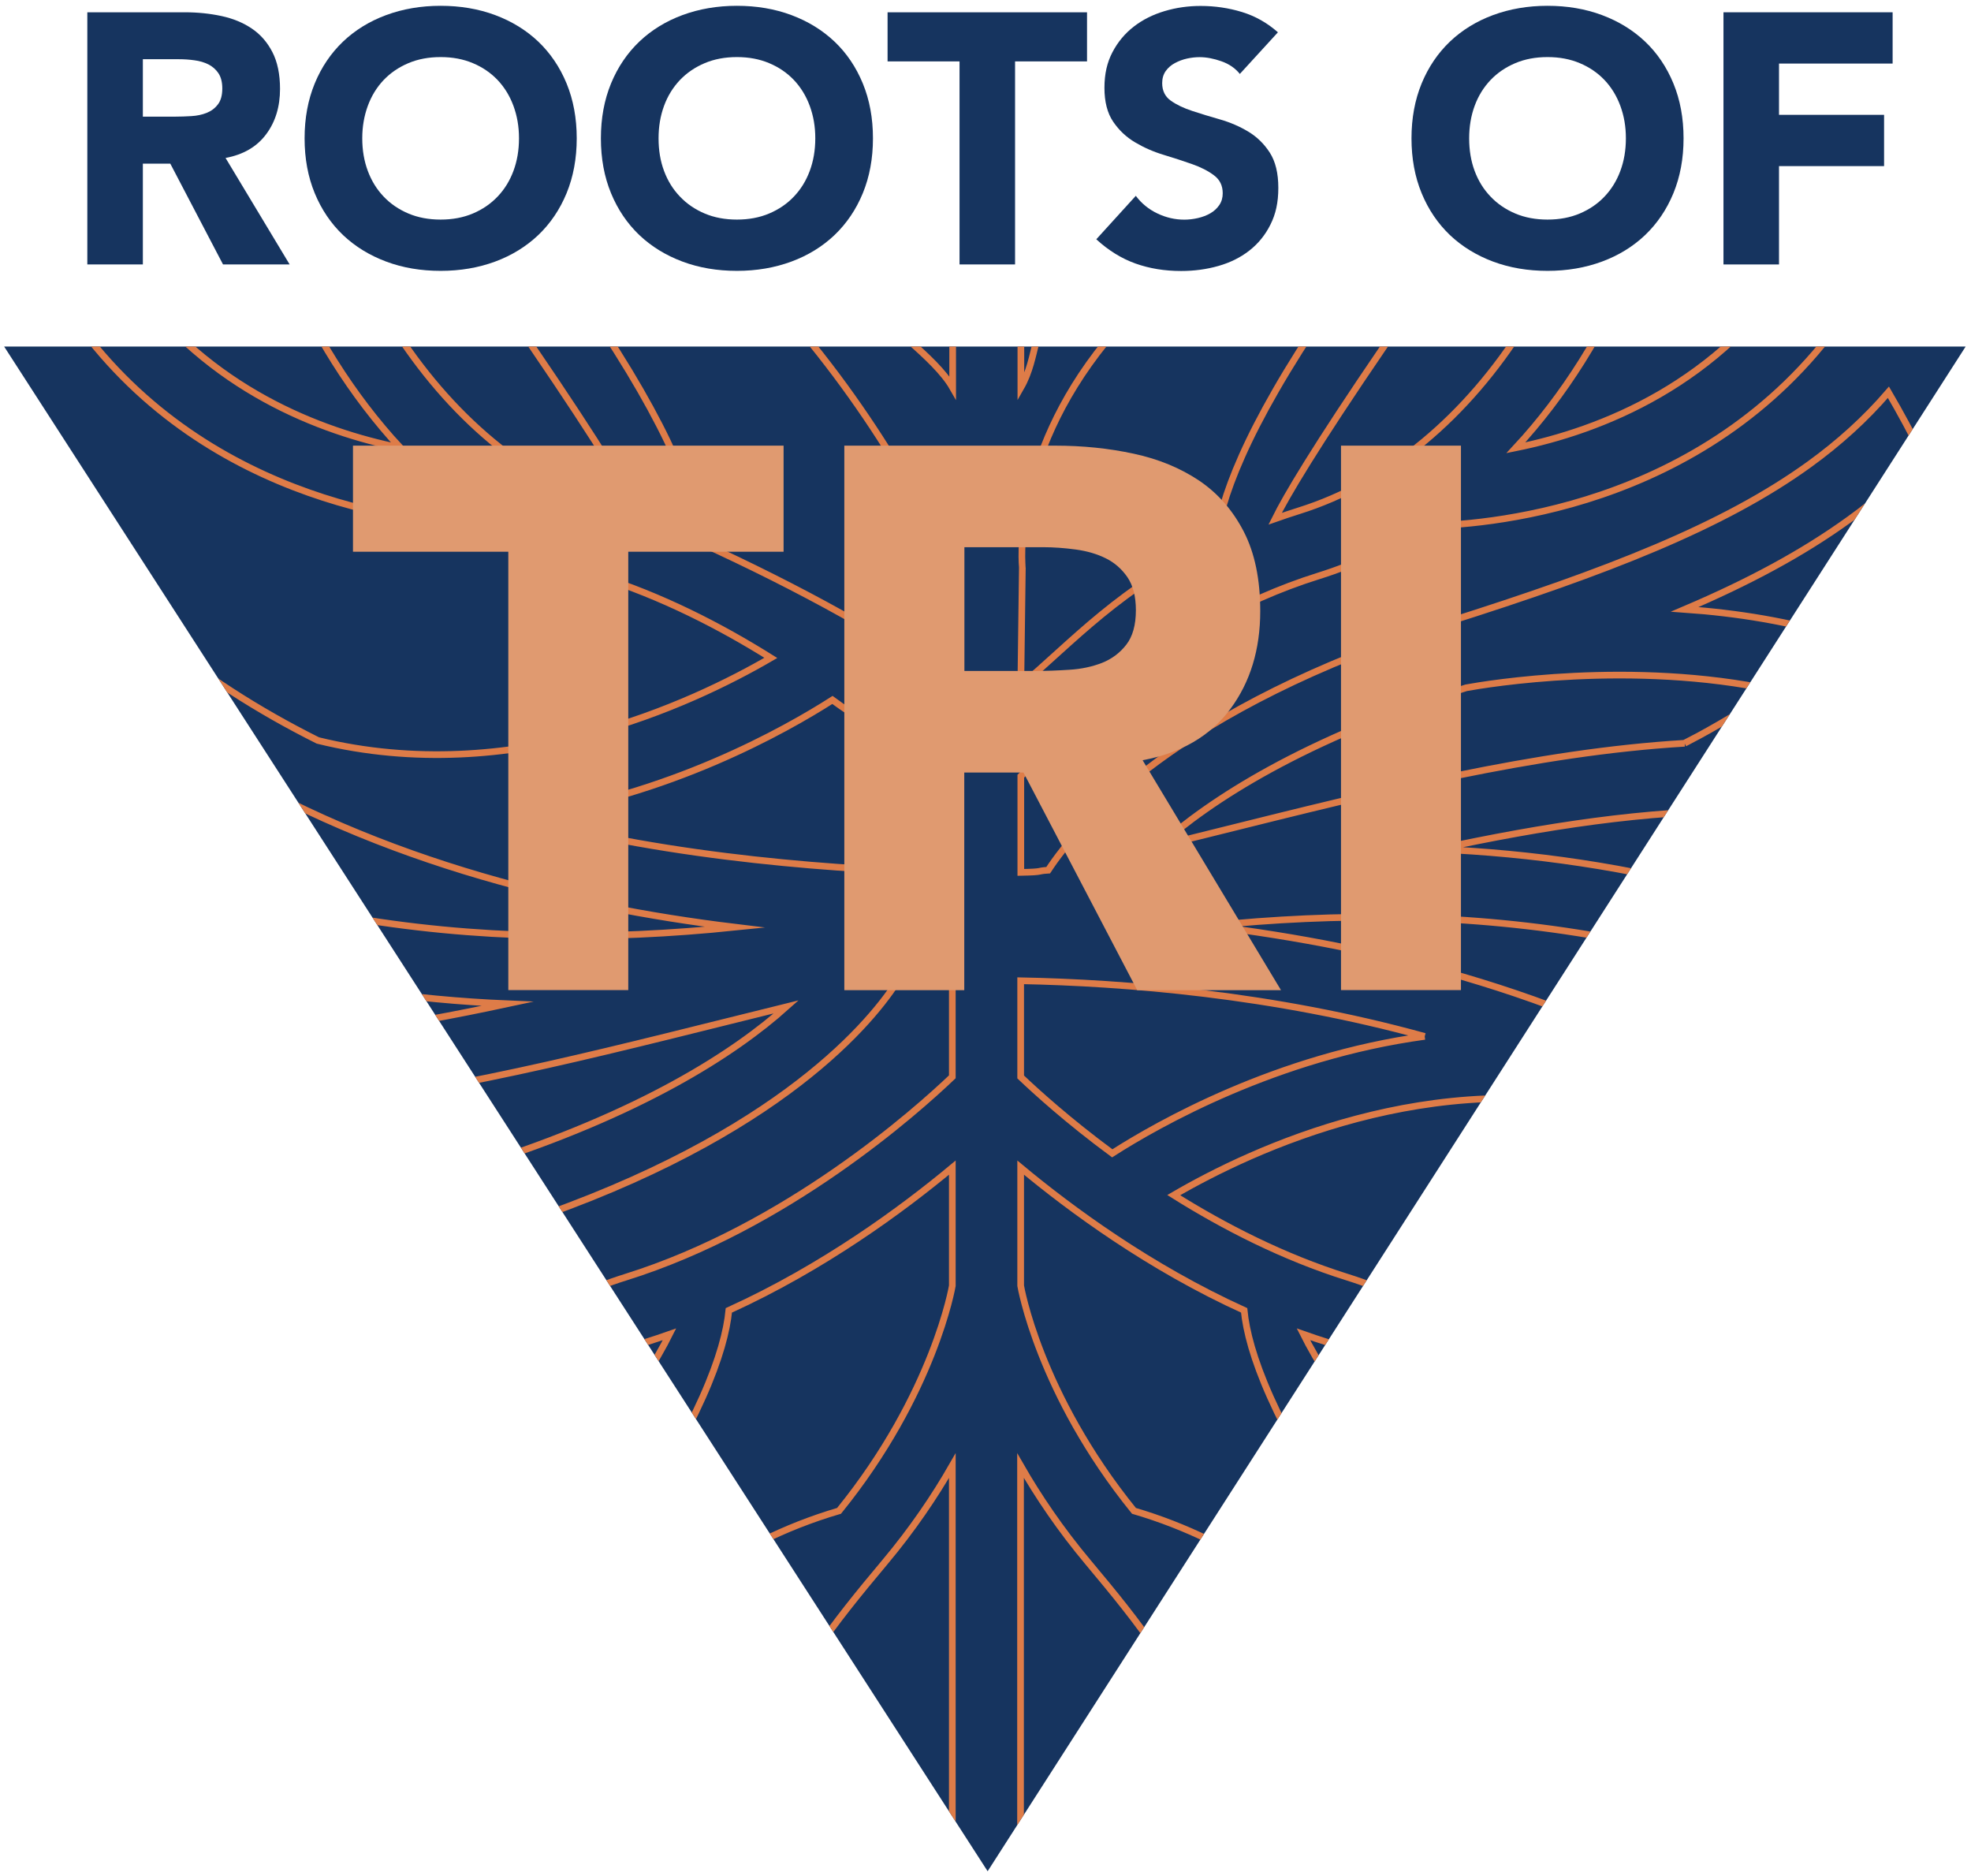 <?xml version="1.0" encoding="UTF-8"?><svg id="Ebene_2" xmlns="http://www.w3.org/2000/svg" width="104.17mm" height="99.12mm" xmlns:xlink="http://www.w3.org/1999/xlink" viewBox="0 0 295.28 280.97"><defs><clipPath id="clippath-1"><polygon points=".62 51.91 294.48 51.91 147.96 280.28 .62 51.91" style="fill:none;"/></clipPath></defs><polygon points=".62 51.91 294.48 51.91 147.96 280.28 .62 51.91" style="fill:#16345f;"/><g style="clip-path:url(#clippath-1);"><path d="m213.44,155.24c-22.76-6.29-45.01-8.04-60.53-8.34v14.41c2.28,2.17,7.09,6.55,13.72,11.44,6.87-4.4,24.62-14.49,46.81-17.52m-174.47,11.02c-2.13,1.09-7.2,3.81-13.37,7.95,21.26,4.55,42.95.93,46.09.36,24.48-7.77,38.4-16.87,46.1-23.75-2.92.72-5.81,1.44-8.7,2.16-24.52,6.11-47.88,11.94-70.13,13.28Zm38.93-43.9c22.76,6.29,49.28,8.04,64.81,8.34v-14.41c-2.28-2.17-11.37-6.55-18-11.44-6.87,4.4-24.62,14.49-46.81,17.52Zm174.47-11.02c2.13-1.09,7.21-3.81,13.37-7.95-21.26-4.55-42.95-.93-46.09-.36-24.48,7.77-38.4,16.87-46.1,23.75,2.92-.72,5.82-1.44,8.7-2.16,24.52-6.11,47.88-11.94,70.13-13.28ZM149.95-20.05c1,0,1.99.02,2.99.04V58.04c2.64-4.61,1.69-9.54,5.86-14.51,7.7-9.18,14.21-17.44,17.62-27.54,2.91-8.62,3.73-18.91,1.37-32.8,3.61.74,7.18,1.61,10.7,2.6,1.81,13.62.69,24.23-2.42,33.43-1.84,5.45-4.34,10.31-7.32,14.94,18.6-11.97,27.74-31.6,31.16-40.69,3.12,1.38,6.19,2.86,9.2,4.43-5.25,13.45-20.42,43.65-53.48,53.36-14.28,17.61-12.46,33.7-12.47,33.75l-.23,17.66c7.5-6.24,15.05-14.95,29.21-21.38.59-6.12,4.28-16.84,16.83-35.22,16.41-24.04,23.4-39.21,25.8-45.08,2.99,1.72,5.91,3.54,8.77,5.44-3.18,7.37-10.71,22.77-26.15,45.39-10.47,15.33-14.69,22.51-16.36,25.88,1.17-.41,2.34-.81,3.53-1.18,13.57-4.24,25.24-14.22,33.78-27.79,6.52-10.35,11.21-22.77,13.57-36.34,3.06,2.34,6.04,4.78,8.93,7.33-2.83,12.73-7.58,24.43-13.88,34.43-2.96,4.7-6.26,9.03-9.87,12.92,12.69-2.57,30.58-9.49,42.31-27.92,2.26,2.81,4.43,5.69,6.51,8.66-20.54,28.89-54.58,30.89-62.55,30.95-4.93,3.22-10.2,5.75-15.77,7.49-24.14,7.54-39.29,24.89-44.66,30.01v14.41c3.63-.07,2.21-.21,4.1-.33,4.43-6.76,19.29-24.34,59.75-37.14,23.92-7.57,41.42-14.34,54.31-23.67,4.43-3.21,8.35-6.75,11.82-10.78,1.82,3.11,3.53,6.29,5.14,9.54-3.31,3.45-6.96,6.59-10.98,9.5-7.03,5.09-15.16,9.43-24.67,13.48,7.69.54,15.89,1.81,23.79,4.3,5.8-4.79,11.67-10.54,16.46-17.13,1.5,3.66,2.87,7.39,4.11,11.17-7.78,9.14-17.05,16.5-24.8,21.79,10.7.84,21.13,3.08,31.3,7.25.5,3.93.85,7.91,1.06,11.93-27.24-12.98-56.96-10.26-89.01-3.38,28.29,1.2,57.82,8.16,88.62,25.33-.32,3.72-.76,7.41-1.33,11.06-42.83-24.82-83.31-28.82-121.39-24.92,25.26,3.06,55.87,10.39,81.58,27.17,5.6-.67,21.08-1.35,37.85,8.03-.78,3.46-1.68,6.88-2.68,10.25-7.82-4.88-15.34-7.05-21.43-7.93,6.44,5.6,12.38,11.97,17.6,19.24-1.46,3.81-3.05,7.55-4.79,11.22-11.49-18.33-27.81-31.11-45.64-40.01-29.08-7.15-56.04,5.49-67.86,12.37,7.53,4.72,16.39,9.28,26,12.29,5.56,1.74,10.84,4.27,15.77,7.49,7.69.06,39.64,1.92,60.33,27.99-1.99,2.98-4.07,5.88-6.25,8.71-11.7-16.27-28.35-22.59-40.35-25.02,3.61,3.89,6.91,8.22,9.87,12.92,5.77,9.16,10.24,19.75,13.12,31.25-2.81,2.64-5.72,5.17-8.72,7.6-2.5-12.43-6.98-23.81-13.03-33.42-8.54-13.57-20.21-23.55-33.78-27.79-1.19-.37-2.36-.77-3.53-1.18,1.68,3.36,5.9,10.54,16.37,25.88,14.03,20.55,21.52,35.13,25.16,43.16-2.81,1.97-5.69,3.86-8.63,5.66-3.02-6.94-10.17-21.41-24.95-43.07-12.54-18.37-16.24-29.1-16.83-35.21-14.15-6.43-25.98-15.14-33.48-21.38v17.69s2.69,16.1,16.97,33.72c31.6,9.28,46.85,37.28,52.72,51.48-2.97,1.65-6,3.2-9.08,4.66-3.85-9.65-12.97-27.74-30.52-39.04,2.98,4.63,5.48,9.49,7.32,14.94,3.01,8.91,4.15,19.14,2.58,32.14-3.52,1.09-7.09,2.06-10.71,2.91,2.15-13.39,1.31-23.4-1.54-31.82-3.41-10.1-9.92-18.36-17.62-27.54-4.17-4.97-7.49-9.9-10.14-14.51v77.93c-2.4.11-4.81.17-7.23.17-1,0-1.99-.02-2.99-.04v-78.06c-2.64,4.61-5.97,9.54-10.14,14.51-7.7,9.18-14.21,17.44-17.62,27.54-2.91,8.62-3.73,18.91-1.37,32.8-3.61-.74-7.18-1.61-10.7-2.6-1.8-13.62-.69-24.23,2.42-33.43,1.84-5.45,4.34-10.31,7.32-14.94-18.61,11.97-27.74,31.6-31.16,40.69-3.12-1.38-6.19-2.86-9.2-4.43,5.25-13.45,20.42-43.65,53.48-53.36,14.28-17.61,16.97-33.72,16.97-33.72v-17.69c-7.5,6.24-19.33,14.95-33.48,21.38-.59,6.11-4.28,16.84-16.83,35.21-16.41,24.04-23.4,39.21-25.8,45.08-2.99-1.72-5.91-3.54-8.77-5.44,3.18-7.37,10.71-22.77,26.15-45.39,10.47-15.33,14.69-22.52,16.36-25.88-1.17.41-2.34.81-3.53,1.18-13.57,4.24-25.24,14.21-33.78,27.79-6.52,10.35-11.21,22.77-13.57,36.33-3.07-2.34-6.04-4.78-8.93-7.33,2.83-12.73,7.58-24.43,13.88-34.43,2.96-4.7,6.26-9.03,9.87-12.92-12.69,2.57-30.58,9.49-42.31,27.92-2.26-2.81-4.43-5.69-6.51-8.65,20.54-28.89,54.58-30.89,62.55-30.95,4.93-3.22,10.2-5.75,15.77-7.49,24.14-7.54,43.57-24.89,48.93-30.01v-14.41c-3.63.07-6.49.21-8.37.33-4.43,6.76-19.29,24.34-59.75,37.14-23.92,7.57-41.42,14.34-54.31,23.67-4.43,3.21-8.35,6.75-11.82,10.78-1.82-3.11-3.53-6.3-5.14-9.54,3.31-3.45,6.96-6.59,10.98-9.5,7.03-5.09,15.16-9.43,24.67-13.48-7.69-.54-15.89-1.81-23.79-4.3-5.8,4.79-11.67,10.54-16.46,17.13-1.5-3.66-2.87-7.38-4.11-11.17,7.78-9.14,17.05-16.5,24.8-21.79-10.7-.84-21.13-3.08-31.3-7.25-.5-3.93-.85-7.91-1.06-11.93,27.24,12.98,56.96,10.26,89.01,3.38-28.29-1.2-57.82-8.16-88.62-25.33.32-3.72.76-7.41,1.33-11.06,42.83,24.82,83.31,28.82,121.39,24.92-25.26-3.06-55.87-10.39-81.58-27.17-5.6.67-21.08,1.35-37.85-8.03.78-3.46,1.68-6.88,2.68-10.25,7.82,4.88,15.34,7.05,21.43,7.93-6.44-5.6-12.38-11.97-17.6-19.24,1.46-3.81,3.05-7.55,4.79-11.22,11.49,18.33,27.81,31.11,45.63,40.01,29.08,7.15,56.04-5.49,67.86-12.37-7.53-4.72-16.39-9.28-26-12.29-5.57-1.74-10.84-4.27-15.77-7.49-7.69-.06-39.64-1.92-60.33-27.99,1.99-2.98,4.07-5.88,6.25-8.71,11.7,16.27,28.35,22.59,40.35,25.02-3.61-3.89-6.91-8.22-9.87-12.92-5.77-9.16-10.24-19.75-13.12-31.25,2.81-2.64,5.72-5.17,8.72-7.6,2.5,12.43,6.98,23.81,13.03,33.42,8.55,13.57,20.21,23.54,33.78,27.79,1.19.37,2.36.77,3.53,1.18-1.68-3.36-5.9-10.54-16.37-25.88-14.03-20.55-21.52-35.13-25.16-43.16,2.81-1.97,5.69-3.86,8.63-5.66,3.02,6.94,10.17,21.41,24.95,43.07,12.54,18.37,16.24,29.1,16.83,35.22,14.15,6.43,30.26,15.13,37.76,21.38l-.23-17.66s-6.73-16.14-21.02-33.75C89.87,42,74.61,14,68.74-.2c2.97-1.65,6-3.2,9.08-4.66,3.84,9.65,12.97,27.74,30.52,39.04-2.98-4.63-5.48-9.49-7.32-14.94-3.01-8.91-4.15-19.14-2.58-32.14,3.52-1.09,7.09-2.06,10.71-2.91-2.15,13.39-1.31,23.4,1.54,31.82,3.41,10.1,9.92,18.36,17.62,27.54,4.17,4.97,11.77,9.9,14.41,14.51V-19.88c2.4-.11,4.81-.17,7.24-.17Z" style="fill:none; fill-rule:evenodd; stroke:#de7c48; stroke-miterlimit:10;"/></g><g><path d="m13.08,1.84h14.62c1.92,0,3.74.19,5.47.56,1.72.37,3.24.99,4.54,1.87,1.3.87,2.33,2.05,3.09,3.52s1.15,3.32,1.15,5.52c0,2.67-.69,4.94-2.08,6.8-1.39,1.87-3.41,3.05-6.08,3.55l9.6,15.95h-9.98l-7.9-15.1h-4.11v15.1h-8.32V1.84Zm8.32,15.63h4.91c.75,0,1.54-.03,2.37-.08.84-.05,1.59-.21,2.27-.48.68-.27,1.24-.68,1.68-1.26.45-.57.67-1.37.67-2.4,0-.96-.2-1.72-.59-2.3-.39-.57-.89-1-1.5-1.31-.61-.3-1.3-.51-2.08-.61-.78-.11-1.55-.16-2.29-.16h-5.44v8.59Z" style="fill:#16345f;"/><path d="m45.63,20.72c0-3.02.51-5.76,1.52-8.22,1.01-2.45,2.43-4.54,4.24-6.27,1.81-1.72,3.97-3.05,6.46-3.97s5.21-1.39,8.16-1.39,5.67.46,8.17,1.39c2.49.93,4.64,2.25,6.46,3.97,1.81,1.73,3.23,3.82,4.24,6.27,1.01,2.45,1.52,5.19,1.52,8.22s-.51,5.76-1.52,8.22c-1.01,2.45-2.43,4.54-4.24,6.27-1.82,1.72-3.97,3.05-6.46,3.97-2.49.92-5.21,1.39-8.17,1.39s-5.67-.46-8.16-1.39c-2.49-.93-4.64-2.25-6.46-3.97-1.81-1.73-3.23-3.82-4.24-6.27-1.01-2.45-1.52-5.19-1.52-8.22Zm8.64,0c0,1.78.28,3.41.83,4.88.55,1.48,1.34,2.76,2.37,3.84,1.03,1.09,2.27,1.93,3.71,2.54,1.44.61,3.05.91,4.83.91s3.39-.3,4.83-.91c1.44-.61,2.67-1.45,3.71-2.54,1.03-1.08,1.82-2.36,2.37-3.84.55-1.48.83-3.1.83-4.88s-.28-3.36-.83-4.86c-.55-1.49-1.34-2.78-2.37-3.87-1.03-1.08-2.27-1.93-3.71-2.53-1.44-.61-3.05-.91-4.83-.91s-3.39.3-4.83.91c-1.44.61-2.68,1.45-3.71,2.53-1.03,1.09-1.82,2.37-2.37,3.87-.55,1.5-.83,3.11-.83,4.86Z" style="fill:#16345f;"/><path d="m90.02,20.72c0-3.02.51-5.76,1.52-8.22,1.01-2.45,2.43-4.54,4.24-6.27,1.81-1.72,3.97-3.05,6.46-3.97s5.21-1.39,8.16-1.39,5.67.46,8.16,1.39,4.64,2.25,6.46,3.97c1.82,1.73,3.23,3.82,4.24,6.27,1.01,2.45,1.52,5.19,1.52,8.22s-.51,5.76-1.52,8.22c-1.01,2.45-2.43,4.54-4.24,6.27-1.81,1.72-3.97,3.05-6.46,3.97-2.49.92-5.21,1.39-8.16,1.39s-5.67-.46-8.16-1.39c-2.49-.93-4.64-2.25-6.46-3.97-1.81-1.73-3.23-3.82-4.24-6.27-1.01-2.45-1.52-5.19-1.52-8.22Zm8.64,0c0,1.78.27,3.41.82,4.88.55,1.48,1.34,2.76,2.38,3.84,1.03,1.09,2.27,1.93,3.71,2.54,1.44.61,3.05.91,4.83.91s3.39-.3,4.83-.91c1.44-.61,2.68-1.45,3.71-2.54,1.03-1.08,1.82-2.36,2.37-3.84.55-1.48.83-3.1.83-4.88s-.28-3.36-.83-4.86c-.55-1.49-1.34-2.78-2.37-3.87-1.03-1.08-2.27-1.93-3.71-2.53-1.44-.61-3.05-.91-4.83-.91s-3.39.3-4.83.91c-1.44.61-2.68,1.45-3.71,2.53-1.03,1.09-1.83,2.37-2.38,3.87-.55,1.5-.82,3.11-.82,4.86Z" style="fill:#16345f;"/><path d="m143.75,9.2h-10.78V1.84h29.88v7.36h-10.78v30.41h-8.32V9.2Z" style="fill:#16345f;"/><path d="m185.74,11.07c-.68-.85-1.59-1.48-2.75-1.89-1.16-.41-2.25-.62-3.28-.62-.6,0-1.23.07-1.87.21-.64.14-1.25.37-1.81.67-.57.3-1.03.7-1.39,1.2-.35.5-.53,1.1-.53,1.81,0,1.14.43,2.01,1.28,2.62.85.61,1.93,1.12,3.23,1.55,1.3.43,2.69.85,4.19,1.28,1.49.43,2.89,1.03,4.19,1.81,1.3.78,2.38,1.83,3.23,3.15.85,1.32,1.28,3.08,1.28,5.28s-.39,3.93-1.18,5.5c-.78,1.57-1.84,2.86-3.17,3.9s-2.88,1.8-4.64,2.3c-1.76.5-3.62.75-5.58.75-2.45,0-4.73-.37-6.83-1.12s-4.05-1.96-5.87-3.63l5.92-6.51c.85,1.14,1.93,2.02,3.23,2.64s2.64.93,4.03.93c.67,0,1.36-.08,2.05-.24.69-.16,1.32-.4,1.87-.72.55-.32.99-.73,1.33-1.23.34-.5.51-1.09.51-1.76,0-1.14-.43-2.04-1.31-2.69-.87-.66-1.97-1.22-3.28-1.68-1.32-.46-2.74-.93-4.27-1.39-1.53-.46-2.96-1.09-4.27-1.87-1.32-.78-2.41-1.81-3.28-3.09-.87-1.28-1.31-2.97-1.31-5.07s.4-3.81,1.2-5.34c.8-1.53,1.87-2.81,3.2-3.84s2.87-1.8,4.62-2.32c1.74-.52,3.54-.77,5.39-.77,2.13,0,4.2.3,6.19.91,1.99.61,3.79,1.62,5.39,3.04l-5.71,6.24Z" style="fill:#16345f;"/><path d="m211.46,20.72c0-3.02.51-5.76,1.52-8.22,1.01-2.45,2.43-4.54,4.24-6.27,1.81-1.72,3.97-3.05,6.46-3.97s5.21-1.39,8.16-1.39,5.67.46,8.16,1.39c2.49.93,4.64,2.25,6.46,3.97,1.82,1.73,3.23,3.82,4.24,6.27,1.01,2.45,1.52,5.19,1.52,8.22s-.51,5.76-1.52,8.22c-1.01,2.45-2.43,4.54-4.24,6.27-1.81,1.72-3.97,3.05-6.46,3.97-2.49.92-5.21,1.39-8.16,1.39s-5.67-.46-8.16-1.39c-2.49-.93-4.64-2.25-6.46-3.97-1.81-1.73-3.23-3.82-4.24-6.27-1.01-2.45-1.52-5.19-1.52-8.22Zm8.64,0c0,1.78.27,3.41.82,4.88.55,1.48,1.34,2.76,2.38,3.84,1.03,1.09,2.27,1.93,3.71,2.54,1.44.61,3.05.91,4.83.91s3.39-.3,4.83-.91c1.44-.61,2.68-1.45,3.71-2.54,1.03-1.08,1.82-2.36,2.37-3.84s.83-3.1.83-4.88-.28-3.36-.83-4.86c-.55-1.49-1.34-2.78-2.37-3.87-1.03-1.08-2.27-1.93-3.71-2.53-1.44-.61-3.05-.91-4.83-.91s-3.39.3-4.83.91c-1.44.61-2.68,1.45-3.71,2.53-1.03,1.09-1.83,2.37-2.38,3.87-.55,1.5-.82,3.11-.82,4.86Z" style="fill:#16345f;"/><path d="m258.2,1.84h25.34v7.68h-17.02v7.68h15.74v7.68h-15.74v14.73h-8.32V1.84Z" style="fill:#16345f;"/></g><g><path d="m76.15,82.64h-23.27v-15.89h64.51v15.89h-23.27v65.66h-17.97v-65.66Z" style="fill:#e09a70;"/><path d="m126.49,66.75h31.56c4.15,0,8.08.4,11.81,1.21,3.72.8,6.98,2.15,9.79,4.03,2.8,1.89,5.02,4.42,6.67,7.61,1.65,3.19,2.48,7.16,2.48,11.92,0,5.76-1.49,10.65-4.49,14.69-2.99,4.03-7.37,6.58-13.13,7.66l20.73,34.44h-21.54l-17.04-32.6h-8.87v32.6h-17.97v-81.55Zm17.97,33.75h10.6c1.62,0,3.32-.06,5.13-.18,1.81-.11,3.43-.46,4.9-1.03,1.46-.58,2.67-1.48,3.63-2.71.96-1.23,1.45-2.95,1.45-5.18,0-2.07-.43-3.72-1.27-4.95-.85-1.23-1.92-2.17-3.23-2.82-1.31-.65-2.8-1.09-4.49-1.32-1.69-.23-3.34-.35-4.95-.35h-11.75v18.55Z" style="fill:#e09a70;"/><path d="m200.9,66.75h17.97v81.55h-17.97v-81.55Z" style="fill:#e09a70;"/></g></svg>